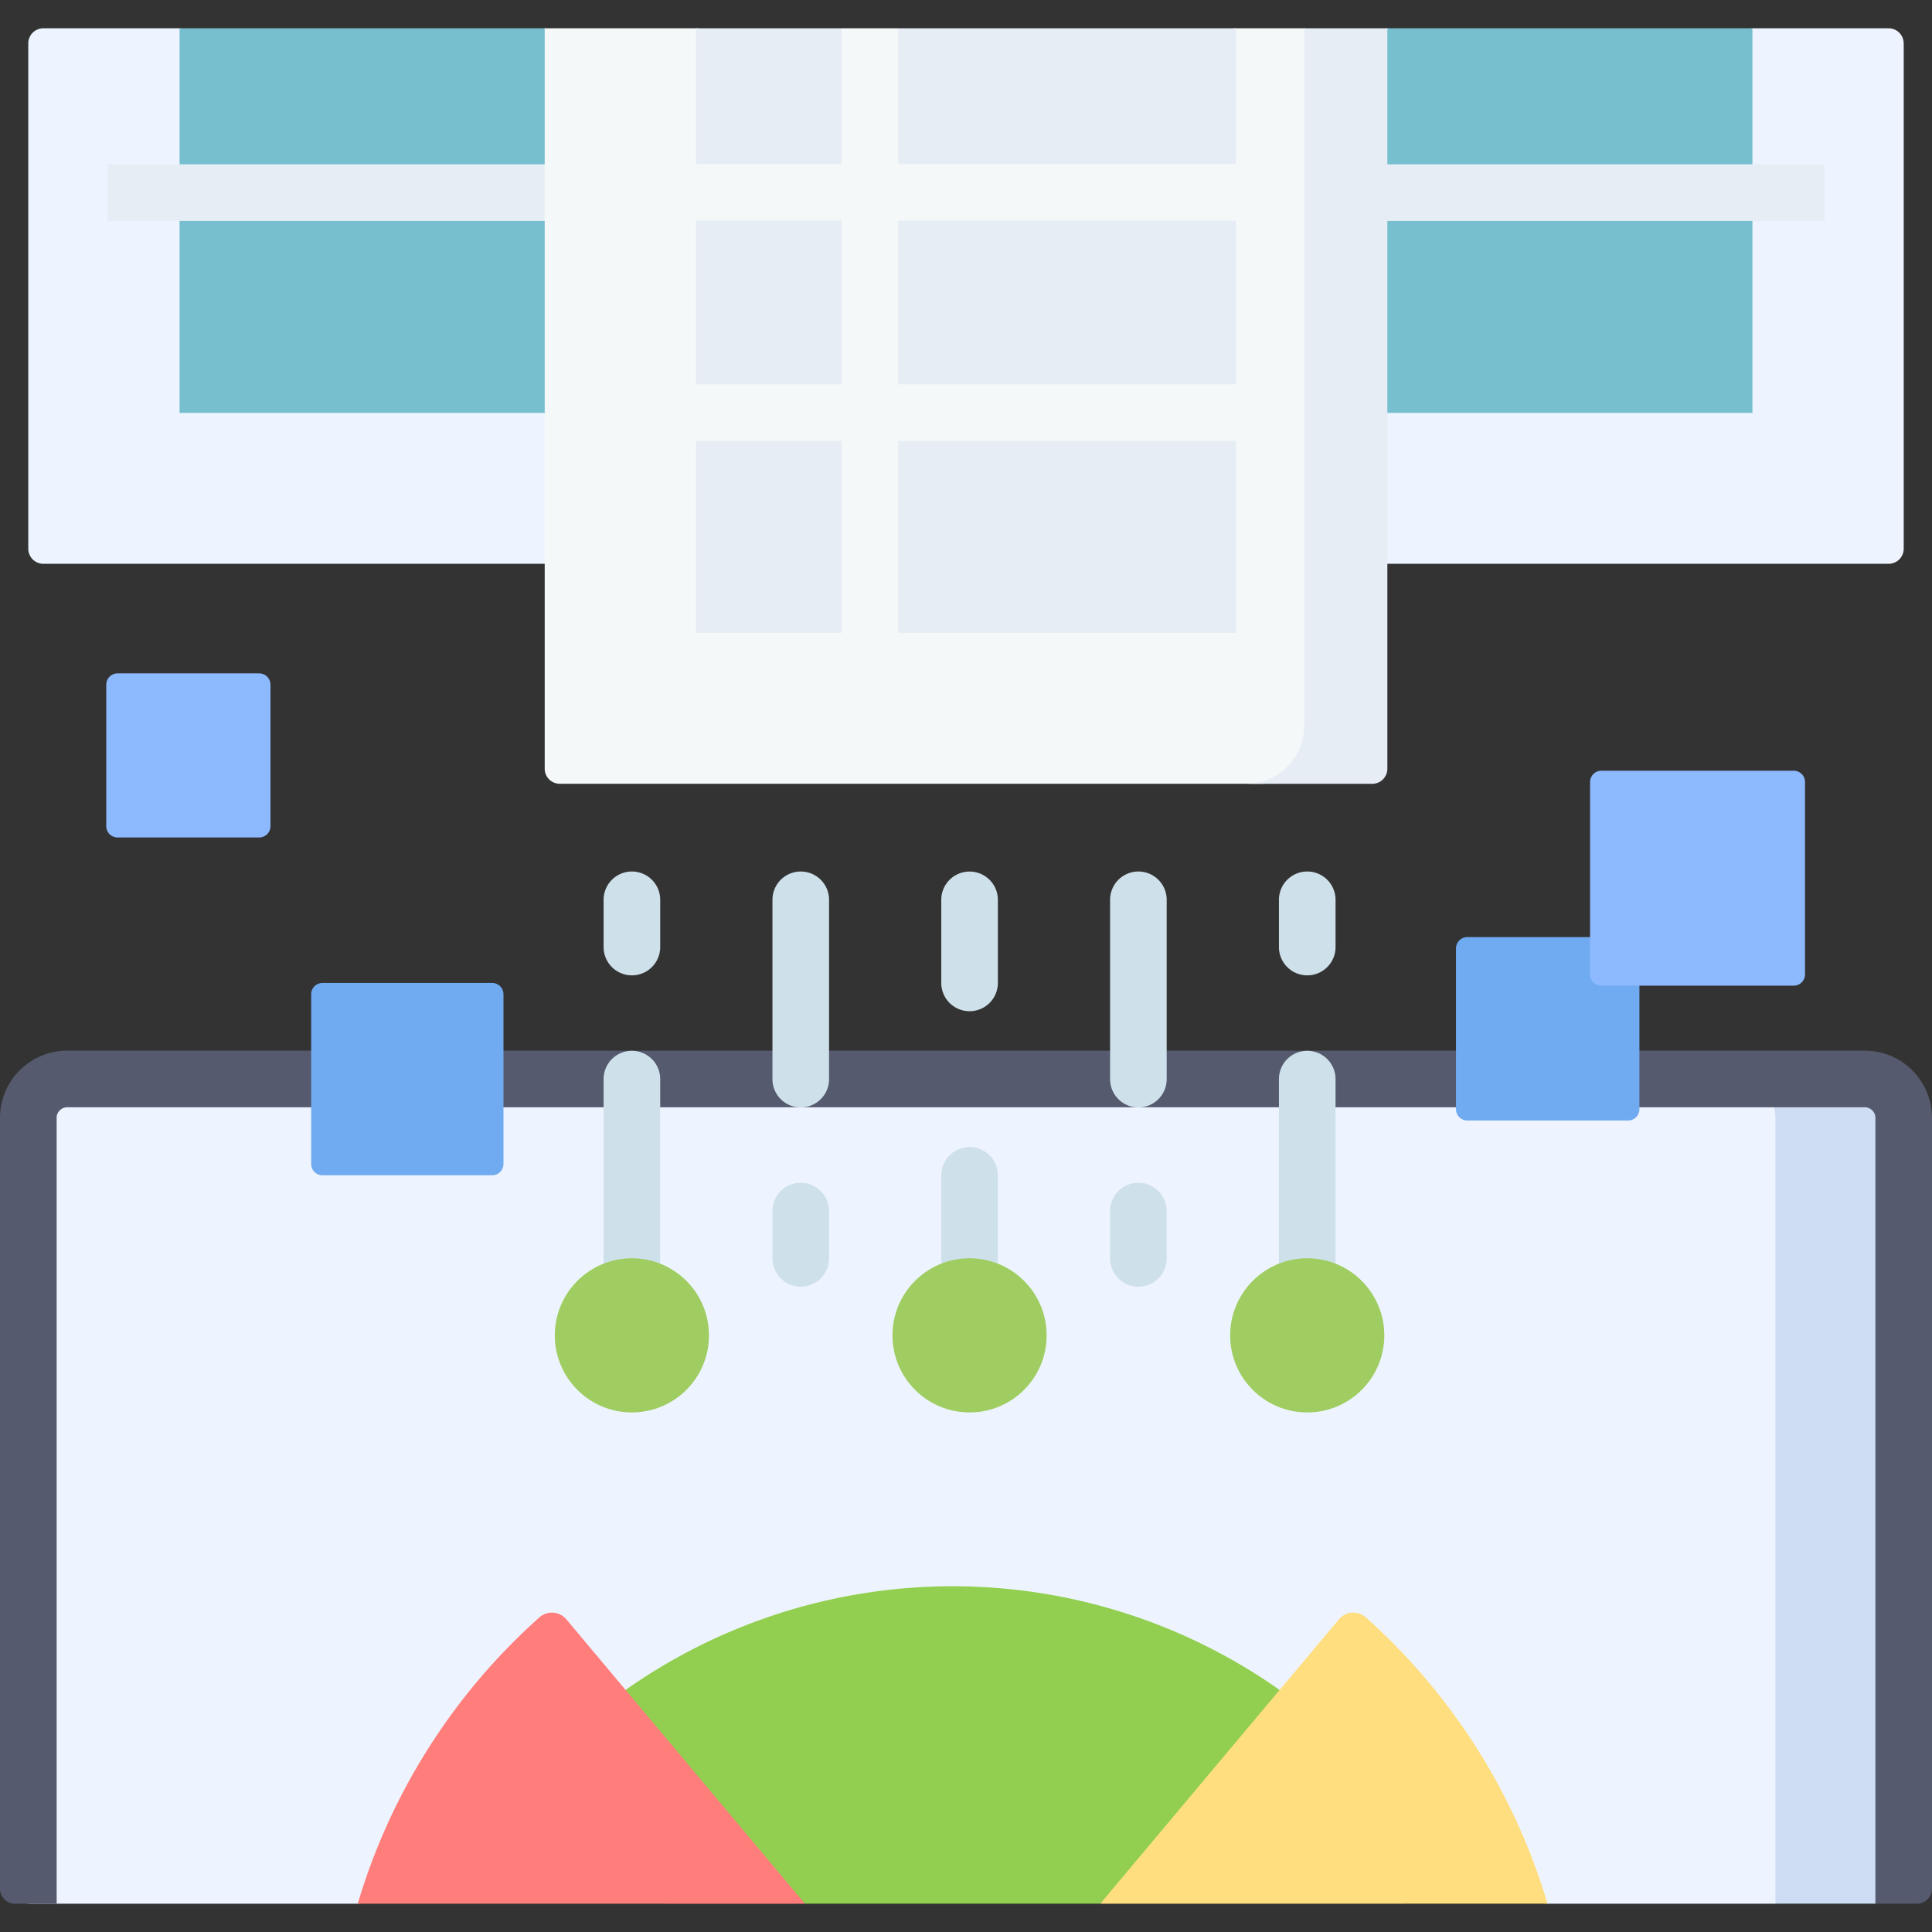 <svg xmlns="http://www.w3.org/2000/svg" xmlns:xlink="http://www.w3.org/1999/xlink" width="50" height="50" viewBox="0 0 50 50">
  <rect x="0" y="0" width="50" height="50" fill="#333333" stroke="none"/>
  <defs>
    <clipPath id="clip-path">
      <rect id="Rectangle_2573" data-name="Rectangle 2573" width="50" height="50" transform="translate(-26 1354)" fill="#8bc992"/>
    </clipPath>
  </defs>
  <g id="Mask_Group_21" data-name="Mask Group 21" transform="translate(26 -1354)" clip-path="url(#clip-path)">
    <g id="digitalization" transform="translate(-26 1354)">
      <g id="Group_2097" data-name="Group 2097">
        <path id="Path_4484" data-name="Path 4484" d="M49.268,48.288V28.9a1.006,1.006,0,0,0-1.034-.977H1.766A1.006,1.006,0,0,0,.732,28.9V49.268H9.258l15.834-1.421,14.954,1.421h5.9Z" fill="#eef4ff"/>
        <path id="Path_4485" data-name="Path 4485" d="M49.268,28.9V48.784l-.732.483H45.947V28.9a1.006,1.006,0,0,0-1.033-.977h3.32a1.006,1.006,0,0,1,1.033.977Z" fill="#ceddf4"/>
        <g id="Group_2080" data-name="Group 2080">
          <path id="Path_4486" data-name="Path 4486" d="M49.268,1.123V14.2a.391.391,0,0,1-.391.391H27.458V2.686L35.9.732l4.752.9,4.7-.9h3.524a.391.391,0,0,1,.391.391Z" fill="#eef4ff"/>
          <path id="Path_4487" data-name="Path 4487" d="M31.373,2.686v8h13.98V.732H35.9Z" fill="#77bfcf"/>
          <g id="Group_2079" data-name="Group 2079">
            <path id="Path_4488" data-name="Path 4488" d="M31.373,4.253H47.219V5.718H31.373Z" fill="#e6edf4"/>
          </g>
        </g>
        <g id="Group_2082" data-name="Group 2082">
          <path id="Path_4489" data-name="Path 4489" d="M.732,1.123V14.2a.391.391,0,0,0,.391.391H22.542V2.686L14.1.732,10.96,1.5,4.647.732H1.123a.391.391,0,0,0-.391.391Z" fill="#eef4ff"/>
          <path id="Path_4490" data-name="Path 4490" d="M18.627,2.686v8H4.647V.732H14.1Z" fill="#77bfcf"/>
          <g id="Group_2081" data-name="Group 2081">
            <path id="Path_4491" data-name="Path 4491" d="M2.781,4.253H18.627V5.718H2.781Z" fill="#e6edf4"/>
          </g>
        </g>
        <g id="Group_2083" data-name="Group 2083">
          <path id="Path_4492" data-name="Path 4492" d="M48.535,49.268V28.9a.281.281,0,0,0-.3-.244H1.766a.281.281,0,0,0-.3.244V49.268H.391A.391.391,0,0,1,0,48.877V28.9a1.74,1.74,0,0,1,1.766-1.709H48.234A1.74,1.74,0,0,1,50,28.9V48.877a.391.391,0,0,1-.391.391Z" fill="#555a6e"/>
        </g>
        <path id="Path_4493" data-name="Path 4493" d="M35.335,1V19.555a.391.391,0,0,1-.391.391l-2.256.338h-18.2a.391.391,0,0,1-.391-.391V.732H18.01L25,1.275,31.99.732h1.767Z" fill="#f5f8f9"/>
        <path id="Path_4494" data-name="Path 4494" d="M35.905.732V19.894a.391.391,0,0,1-.391.391H32.254a1.5,1.5,0,0,0,1.5-1.5V.732Z" fill="#e6edf4"/>
        <path id="Path_4495" data-name="Path 4495" d="M18.01.732V16.378H31.99V.732H23.245l-.7.515L21.78.732Z" fill="#e6edf4"/>
        <path id="Path_4496" data-name="Path 4496" d="M23.245,5.709V9.944h9.722v1.465H23.245v5.945H21.78V11.409H17.033V9.944H21.78V5.709H17.033V4.244H21.78V.732h1.465V4.244h9.722V5.709Z" fill="#f5f8f9"/>
        <path id="Path_4497" data-name="Path 4497" d="M15.845,43.986a14.686,14.686,0,0,1,17.615,0l-4.986,5.281H20.831Z" fill="#92cf50"/>
        <g id="Group_2094" data-name="Group 2094">
          <g id="Group_2084" data-name="Group 2084">
            <path id="Path_4498" data-name="Path 4498" d="M25.092,33.3a.732.732,0,0,1-.732-.732V30.418a.732.732,0,0,1,1.465,0v2.145A.732.732,0,0,1,25.092,33.3Z" fill="#cee0ea"/>
          </g>
          <g id="Group_2085" data-name="Group 2085">
            <path id="Path_4499" data-name="Path 4499" d="M25.092,26.17a.732.732,0,0,1-.732-.732v-2.15a.732.732,0,0,1,1.465,0v2.15A.732.732,0,0,1,25.092,26.17Z" fill="#cee0ea"/>
          </g>
          <g id="Group_2086" data-name="Group 2086">
            <path id="Path_4500" data-name="Path 4500" d="M20.723,33.3a.732.732,0,0,1-.732-.732V31.342a.732.732,0,0,1,1.465,0v1.222A.732.732,0,0,1,20.723,33.3Z" fill="#cee0ea"/>
          </g>
          <g id="Group_2087" data-name="Group 2087">
            <path id="Path_4501" data-name="Path 4501" d="M20.723,28.66a.732.732,0,0,1-.732-.732V23.287a.732.732,0,0,1,1.465,0v4.641A.732.732,0,0,1,20.723,28.66Z" fill="#cee0ea"/>
          </g>
          <g id="Group_2088" data-name="Group 2088">
            <path id="Path_4502" data-name="Path 4502" d="M16.353,34.272a.732.732,0,0,1-.732-.732V27.927a.732.732,0,0,1,1.465,0V33.54A.732.732,0,0,1,16.353,34.272Z" fill="#cee0ea"/>
          </g>
          <g id="Group_2089" data-name="Group 2089">
            <path id="Path_4503" data-name="Path 4503" d="M16.353,25.242a.732.732,0,0,1-.732-.732V23.287a.732.732,0,0,1,1.465,0V24.51A.732.732,0,0,1,16.353,25.242Z" fill="#cee0ea"/>
          </g>
          <g id="Group_2090" data-name="Group 2090">
            <path id="Path_4504" data-name="Path 4504" d="M29.461,33.3a.732.732,0,0,1-.732-.732V31.342a.732.732,0,0,1,1.465,0v1.222A.732.732,0,0,1,29.461,33.3Z" fill="#cee0ea"/>
          </g>
          <g id="Group_2091" data-name="Group 2091">
            <path id="Path_4505" data-name="Path 4505" d="M29.461,28.66a.732.732,0,0,1-.732-.732V23.287a.732.732,0,0,1,1.465,0v4.641A.732.732,0,0,1,29.461,28.66Z" fill="#cee0ea"/>
          </g>
          <g id="Group_2092" data-name="Group 2092">
            <path id="Path_4506" data-name="Path 4506" d="M33.831,34.272a.732.732,0,0,1-.732-.732V27.927a.732.732,0,0,1,1.465,0V33.54A.732.732,0,0,1,33.831,34.272Z" fill="#cee0ea"/>
          </g>
          <g id="Group_2093" data-name="Group 2093">
            <path id="Path_4507" data-name="Path 4507" d="M33.831,25.242a.732.732,0,0,1-.732-.732V23.287a.732.732,0,0,1,1.465,0V24.51A.732.732,0,0,1,33.831,25.242Z" fill="#cee0ea"/>
          </g>
        </g>
        <g id="Group_2095" data-name="Group 2095">
          <path id="Path_4508" data-name="Path 4508" d="M42.135,24.252H37.974a.293.293,0,0,0-.293.293v4.161a.293.293,0,0,0,.293.293h4.161a.293.293,0,0,0,.293-.293V24.545a.293.293,0,0,0-.293-.293Z" fill="#70abf2"/>
          <path id="Path_4509" data-name="Path 4509" d="M46.421,19.946H41.444a.293.293,0,0,0-.293.293v4.977a.293.293,0,0,0,.293.293h4.977a.293.293,0,0,0,.293-.293V20.239a.293.293,0,0,0-.293-.293Z" fill="#8db9ff"/>
        </g>
        <path id="Path_4510" data-name="Path 4510" d="M3.043,17.427H6.7A.293.293,0,0,1,7,17.72v3.661a.293.293,0,0,1-.293.293H3.043a.293.293,0,0,1-.293-.293V17.72a.293.293,0,0,1,.293-.293Z" fill="#8db9ff"/>
        <path id="Path_4511" data-name="Path 4511" d="M8.346,25.439h4.391a.293.293,0,0,1,.293.293v4.391a.293.293,0,0,1-.293.293H8.346a.293.293,0,0,1-.293-.293V25.732A.293.293,0,0,1,8.346,25.439Z" fill="#70abf2"/>
        <g id="Group_2096" data-name="Group 2096">
          <circle id="Ellipse_49" data-name="Ellipse 49" cx="1.995" cy="1.995" r="1.995" transform="translate(14.358 32.564)" fill="#9fcd62"/>
          <circle id="Ellipse_50" data-name="Ellipse 50" cx="1.995" cy="1.995" r="1.995" transform="translate(23.097 32.564)" fill="#9fcd62"/>
          <circle id="Ellipse_51" data-name="Ellipse 51" cx="1.995" cy="1.995" r="1.995" transform="translate(31.836 32.564)" fill="#9fcd62"/>
        </g>
        <path id="Path_4512" data-name="Path 4512" d="M9.258,49.268a16.053,16.053,0,0,1,4.7-7.41.489.489,0,0,1,.7.051l.936,1.116,5.239,6.244Z" fill="#ff7e7b"/>
        <path id="Path_4513" data-name="Path 4513" d="M28.474,49.268l5.239-6.243.936-1.116a.489.489,0,0,1,.7-.051,16.056,16.056,0,0,1,4.7,7.409Z" fill="#ffde80"/>
      </g>
    </g>
  </g>
</svg>
